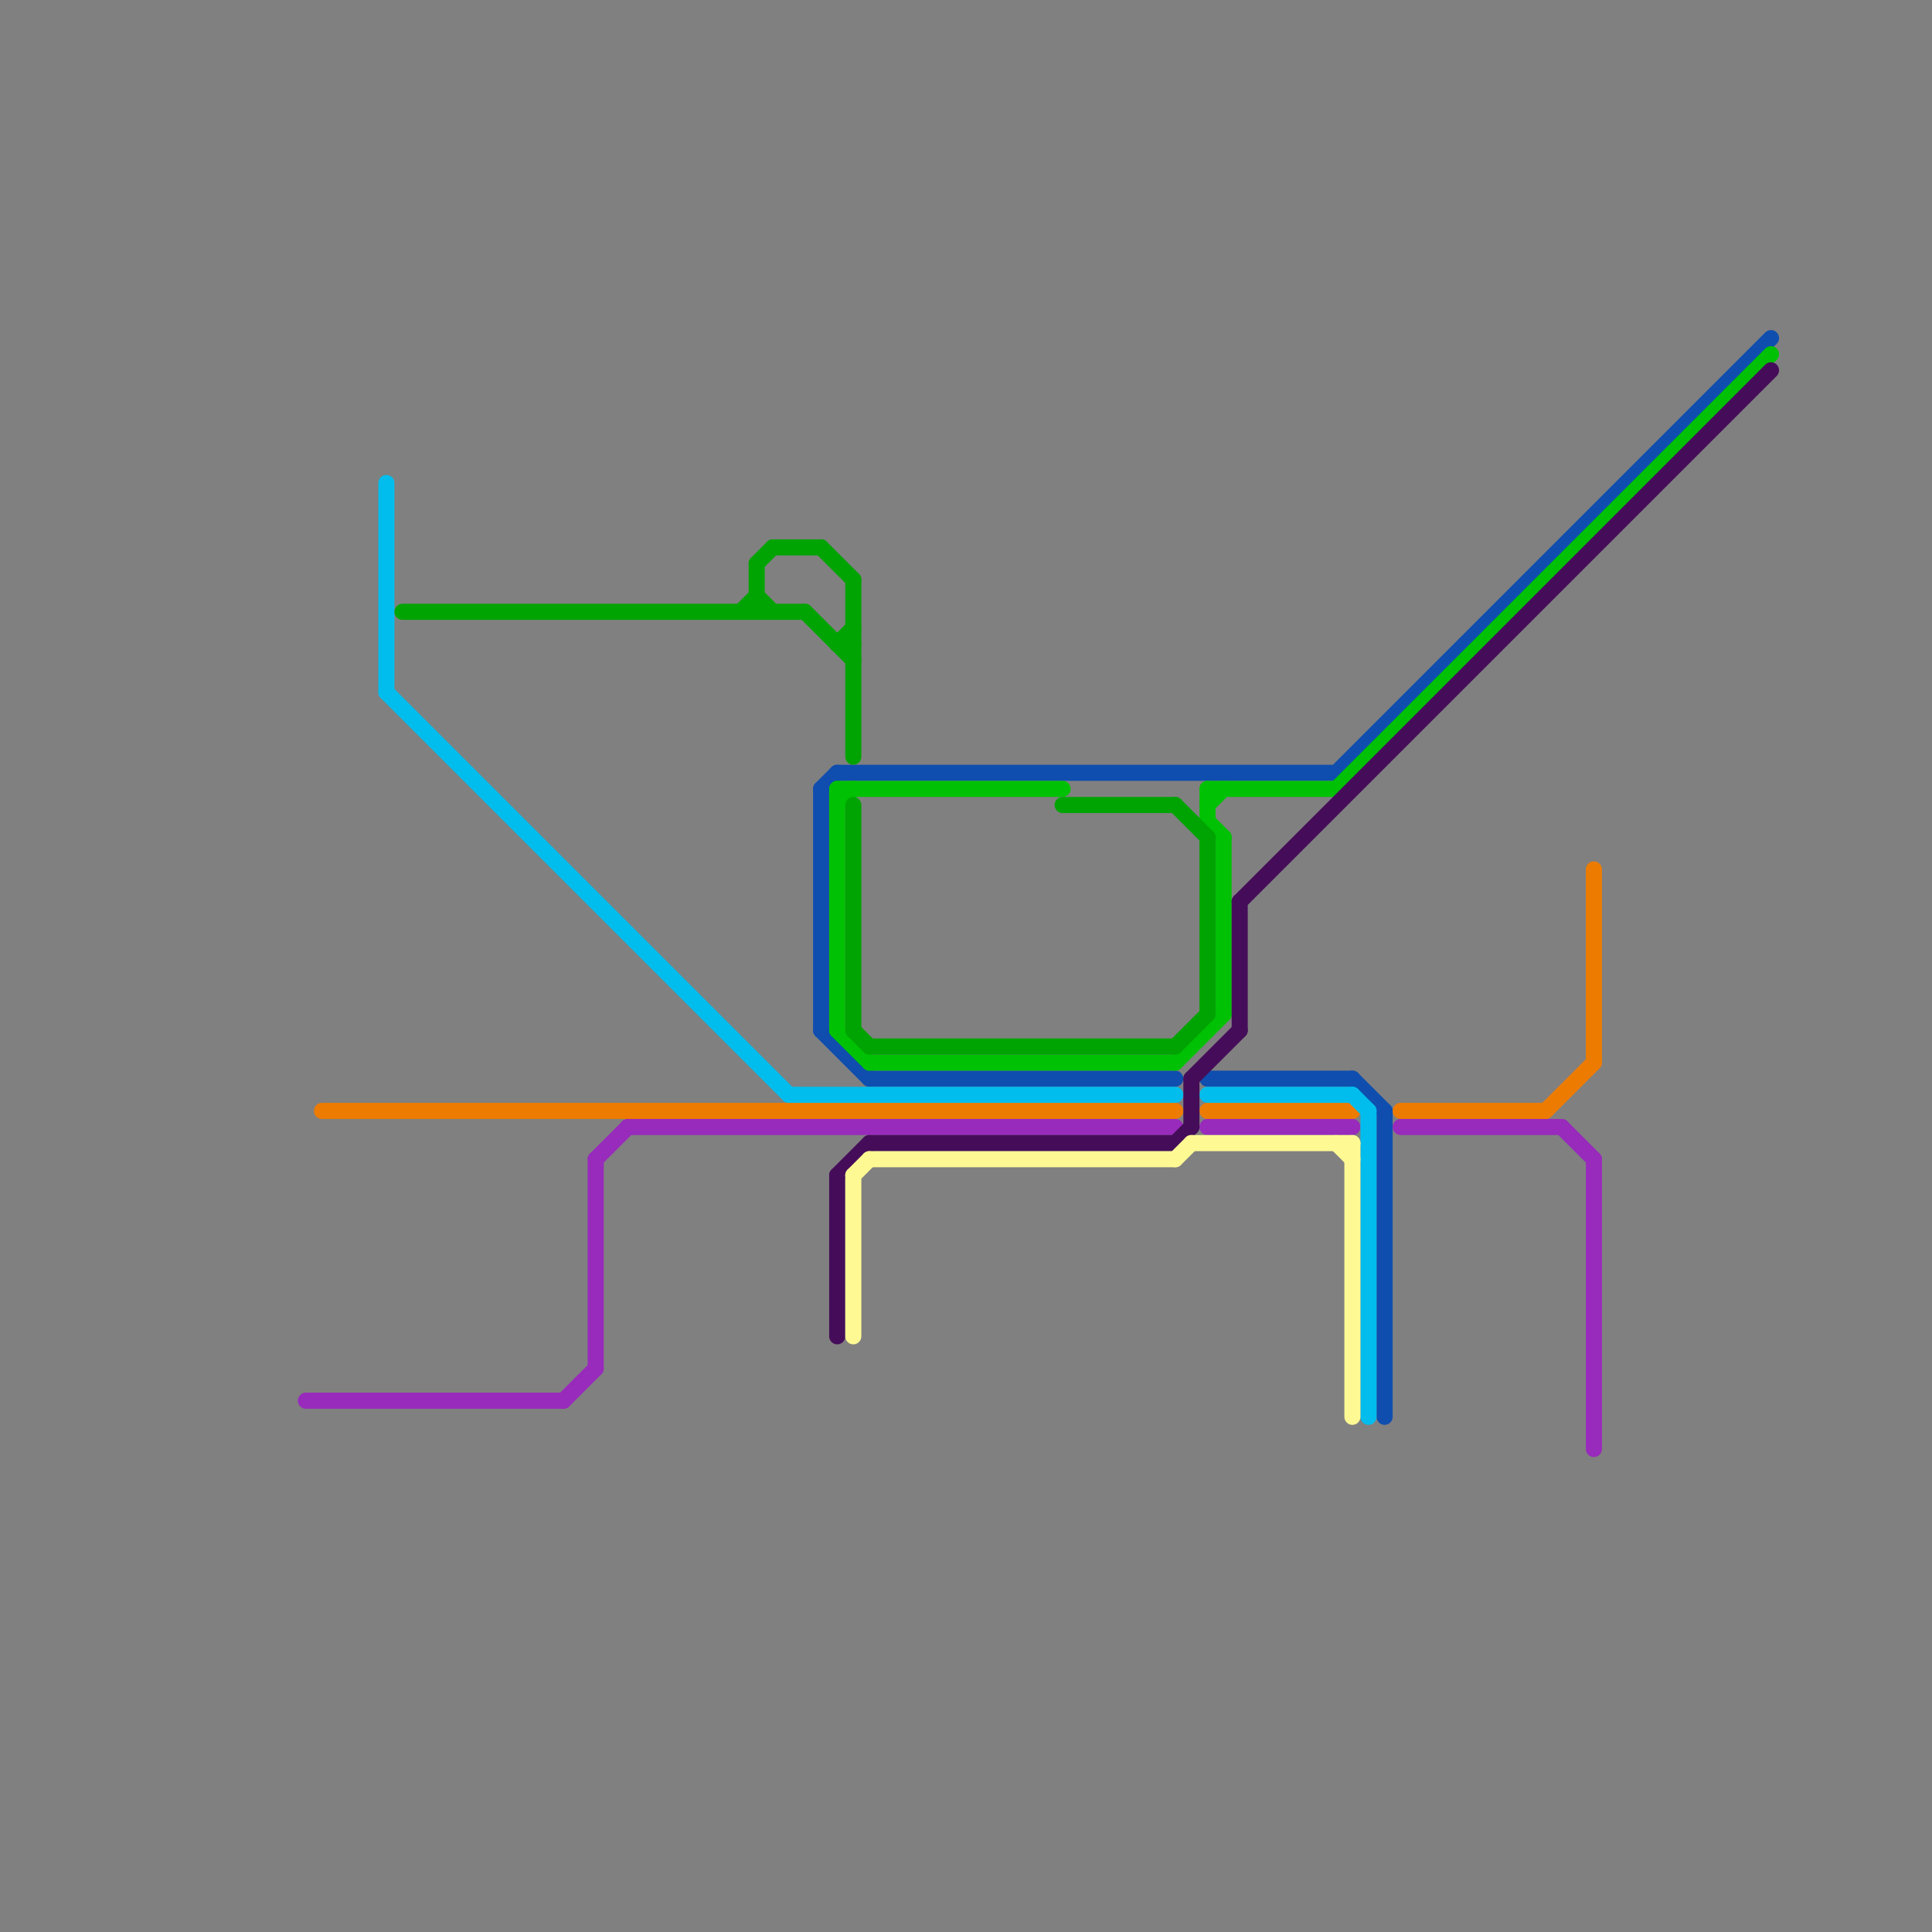 
<svg version="1.1" xmlns="http://www.w3.org/2000/svg" viewBox="0 0 120 120">
<rect x="0" y="0" width="120" height="120" fill="#808080" stroke="none"/>
<style>text { font: 1px Helvetica; font-weight: 600; white-space: pre; dominant-baseline: central; } line { stroke-width: 1; fill: none; stroke-linecap: round; stroke-linejoin: round; } .c0 { stroke: #0f4eaf } .c1 { stroke: #00c104 } .c2 { stroke: #ed7b00 } .c3 { stroke: #982abc } .c4 { stroke: #00bded } .c5 { stroke: #450d59 } .c6 { stroke: #fff994 } .c7 { stroke: #00a402 } .w1 { stroke-width: 1; }</style><defs><g id="wm-xf"><circle r="1.2" fill="#000"/><circle r="0.9" fill="#fff"/><circle r="0.6" fill="#000"/><circle r="0.3" fill="#fff"/></g><g id="wm"><circle r="0.6" fill="#000"/><circle r="0.3" fill="#fff"/></g></defs><line class="c0 " x1="51" y1="49" x2="51" y2="64"/><line class="c0 " x1="52" y1="48" x2="83" y2="48"/><line class="c0 " x1="75" y1="67" x2="84" y2="67"/><line class="c0 " x1="83" y1="48" x2="110" y2="21"/><line class="c0 " x1="51" y1="64" x2="54" y2="67"/><line class="c0 " x1="86" y1="69" x2="86" y2="88"/><line class="c0 " x1="84" y1="67" x2="86" y2="69"/><line class="c0 " x1="51" y1="49" x2="52" y2="48"/><line class="c0 " x1="54" y1="67" x2="73" y2="67"/><line class="c1 " x1="54" y1="66" x2="73" y2="66"/><line class="c1 " x1="52" y1="64" x2="54" y2="66"/><line class="c1 " x1="75" y1="51" x2="76" y2="52"/><line class="c1 " x1="83" y1="49" x2="110" y2="22"/><line class="c1 " x1="75" y1="50" x2="76" y2="49"/><line class="c1 " x1="76" y1="52" x2="76" y2="63"/><line class="c1 " x1="52" y1="49" x2="66" y2="49"/><line class="c1 " x1="75" y1="49" x2="83" y2="49"/><line class="c1 " x1="73" y1="66" x2="76" y2="63"/><line class="c1 " x1="52" y1="49" x2="52" y2="64"/><line class="c1 " x1="75" y1="49" x2="75" y2="51"/><line class="c1 " x1="52" y1="50" x2="53" y2="49"/><line class="c2 " x1="99" y1="54" x2="99" y2="66"/><line class="c2 " x1="75" y1="69" x2="84" y2="69"/><line class="c2 " x1="87" y1="69" x2="96" y2="69"/><line class="c2 " x1="20" y1="69" x2="73" y2="69"/><line class="c2 " x1="96" y1="69" x2="99" y2="66"/><line class="c3 " x1="87" y1="70" x2="97" y2="70"/><line class="c3 " x1="19" y1="87" x2="35" y2="87"/><line class="c3 " x1="39" y1="70" x2="73" y2="70"/><line class="c3 " x1="97" y1="70" x2="99" y2="72"/><line class="c3 " x1="75" y1="70" x2="84" y2="70"/><line class="c3 " x1="35" y1="87" x2="37" y2="85"/><line class="c3 " x1="99" y1="72" x2="99" y2="90"/><line class="c3 " x1="37" y1="72" x2="37" y2="85"/><line class="c3 " x1="37" y1="72" x2="39" y2="70"/><line class="c4 " x1="85" y1="69" x2="85" y2="88"/><line class="c4 " x1="84" y1="68" x2="85" y2="69"/><line class="c4 " x1="49" y1="68" x2="73" y2="68"/><line class="c4 " x1="75" y1="68" x2="84" y2="68"/><line class="c4 " x1="24" y1="30" x2="24" y2="43"/><line class="c4 " x1="24" y1="43" x2="49" y2="68"/><line class="c5 " x1="54" y1="71" x2="73" y2="71"/><line class="c5 " x1="77" y1="56" x2="77" y2="64"/><line class="c5 " x1="74" y1="67" x2="74" y2="70"/><line class="c5 " x1="52" y1="73" x2="52" y2="83"/><line class="c5 " x1="74" y1="67" x2="77" y2="64"/><line class="c5 " x1="73" y1="71" x2="74" y2="70"/><line class="c5 " x1="52" y1="73" x2="54" y2="71"/><line class="c5 " x1="77" y1="56" x2="110" y2="23"/><line class="c6 " x1="84" y1="71" x2="84" y2="88"/><line class="c6 " x1="83" y1="71" x2="84" y2="72"/><line class="c6 " x1="73" y1="72" x2="74" y2="71"/><line class="c6 " x1="54" y1="72" x2="73" y2="72"/><line class="c6 " x1="53" y1="73" x2="54" y2="72"/><line class="c6 " x1="74" y1="71" x2="84" y2="71"/><line class="c6 " x1="53" y1="73" x2="53" y2="83"/><line class="c7 " x1="75" y1="52" x2="75" y2="63"/><line class="c7 " x1="51" y1="34" x2="53" y2="36"/><line class="c7 " x1="53" y1="64" x2="54" y2="65"/><line class="c7 " x1="46" y1="38" x2="47" y2="37"/><line class="c7 " x1="47" y1="35" x2="47" y2="38"/><line class="c7 " x1="53" y1="36" x2="53" y2="47"/><line class="c7 " x1="48" y1="34" x2="51" y2="34"/><line class="c7 " x1="52" y1="40" x2="53" y2="40"/><line class="c7 " x1="73" y1="65" x2="75" y2="63"/><line class="c7 " x1="47" y1="37" x2="48" y2="38"/><line class="c7 " x1="53" y1="50" x2="53" y2="64"/><line class="c7 " x1="52" y1="40" x2="53" y2="39"/><line class="c7 " x1="25" y1="38" x2="50" y2="38"/><line class="c7 " x1="47" y1="35" x2="48" y2="34"/><line class="c7 " x1="54" y1="65" x2="73" y2="65"/><line class="c7 " x1="50" y1="38" x2="53" y2="41"/><line class="c7 " x1="73" y1="50" x2="75" y2="52"/><line class="c7 " x1="66" y1="50" x2="73" y2="50"/>
</svg>
